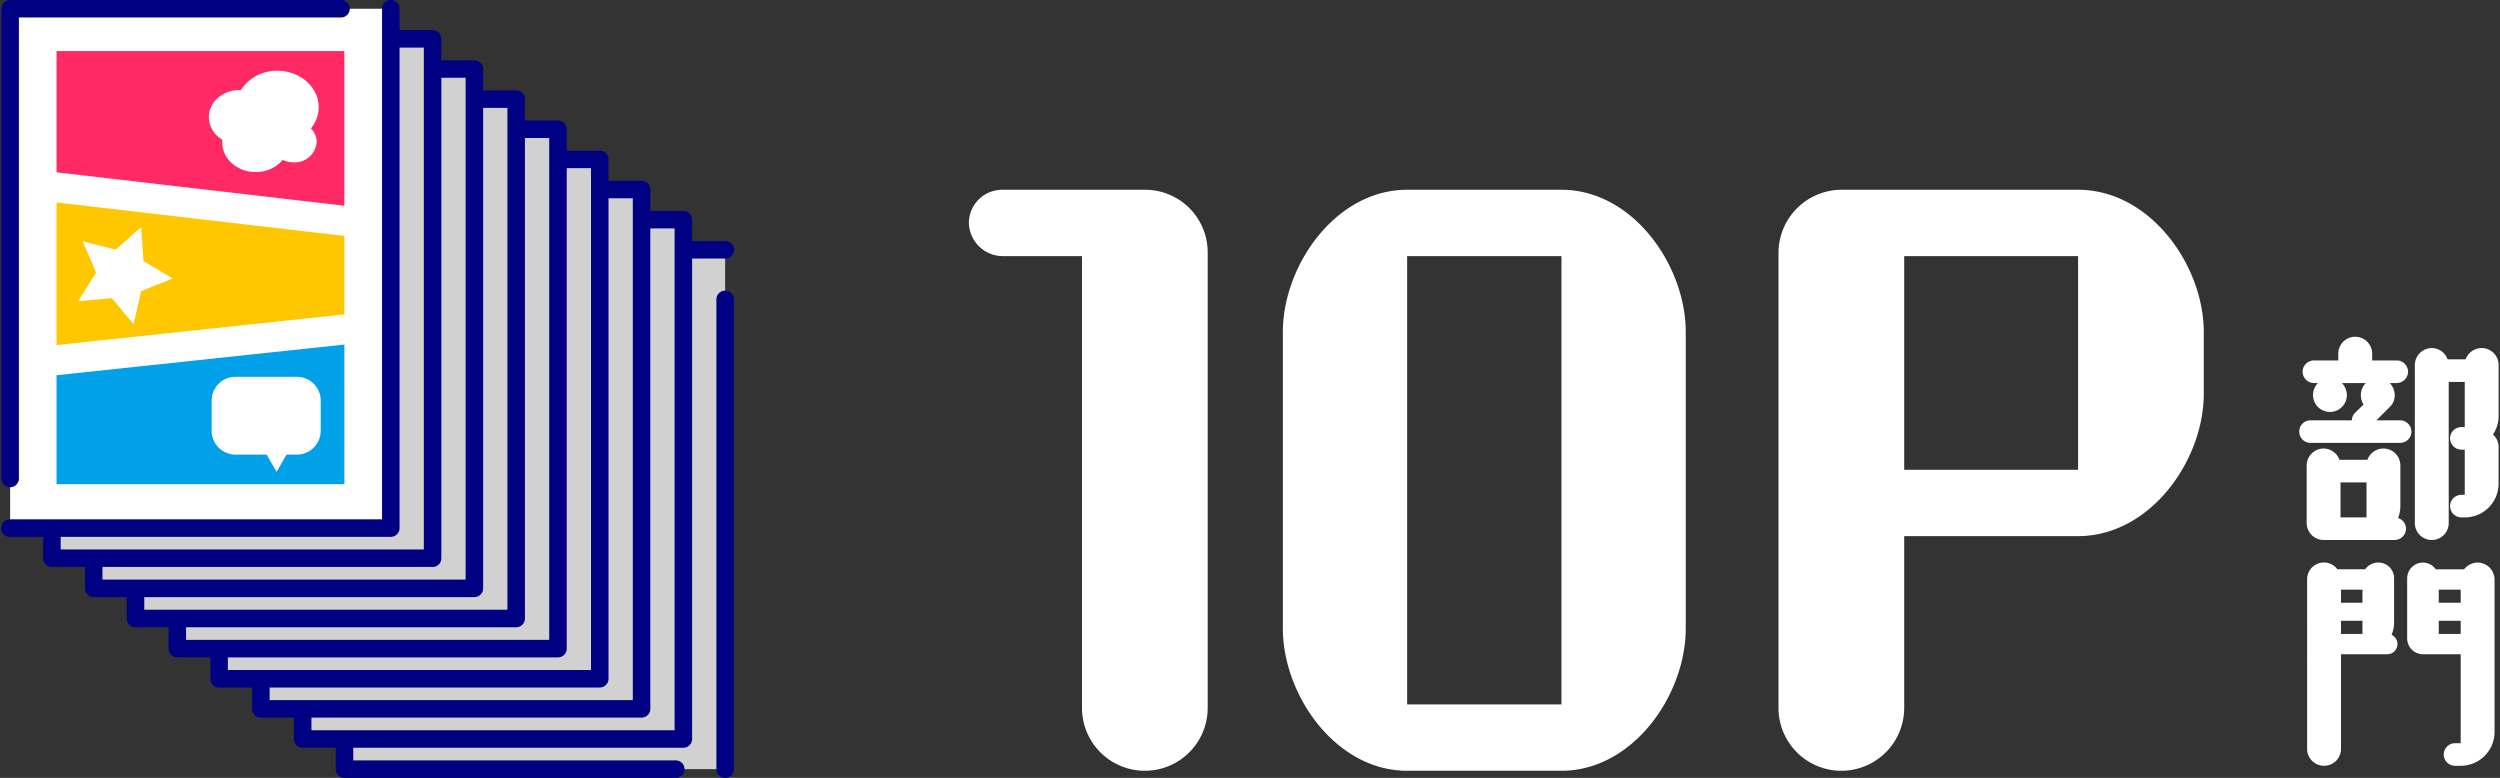 <svg id="レイヤー_1" data-name="レイヤー 1" xmlns="http://www.w3.org/2000/svg" viewBox="0 0 511.938 159.294"><rect x="0" y="0" width="511.938" height="159.294" fill="#333333" stroke="none"/><defs><style>.cls-1{fill:#fff;}.cls-2{fill:#d1d1d1;}.cls-3{fill:#000082;}.cls-4{fill:#ffc700;}.cls-5{fill:#ff2963;}.cls-6{fill:#00a1e8;}</style></defs><path class="cls-1" d="M425.539,96.2H389.932V52.443h35.607Zm0,13.585c14.729,0,25.74-15.444,25.74-29.172V68.03c0-13.728-11.011-29.172-25.74-29.172H377.062a12.939,12.939,0,0,0-12.87,13.013v93.093a12.87,12.87,0,1,0,25.74,0V109.786Zm-105.79,34.463h-31.6V52.443h31.6Zm0,13.585c14.586,0,25.454-15.444,25.454-29.172V68.03c0-13.728-10.868-29.172-25.454-29.172h-31.6c-14.586,0-25.454,15.444-25.454,29.172v60.632c0,13.728,10.868,29.172,25.454,29.172Zm-98.183-12.87a12.87,12.87,0,0,0,25.74,0V51.728a12.816,12.816,0,0,0-12.87-12.87H205.264a6.837,6.837,0,0,0-6.864,6.721,6.96,6.96,0,0,0,6.864,6.864h16.3Z"/><rect class="cls-2" x="70.543" y="51.149" width="77.95" height="106.353"/><path class="cls-3" d="M138.336,159.294H70.543a1.791,1.791,0,0,1-1.791-1.792v-6.169a1.792,1.792,0,1,1,3.583,0v4.378h66a1.792,1.792,0,1,1,0,3.583"/><path class="cls-3" d="M148.492,159.294A1.792,1.792,0,0,1,146.7,157.5V61.307a1.792,1.792,0,1,1,3.584,0v96.2a1.792,1.792,0,0,1-1.792,1.792"/><path class="cls-3" d="M70.543,149.137a1.792,1.792,0,0,1-1.792-1.792V51.15a1.793,1.793,0,0,1,1.792-1.792h77.949a1.792,1.792,0,1,1,0,3.583H72.335v94.4a1.792,1.792,0,0,1-1.792,1.792"/><rect class="cls-2" x="61.984" y="44.98" width="77.95" height="106.353"/><path class="cls-3" d="M63.776,149.541h74.366V46.772H63.776Zm76.158,3.583H61.985a1.792,1.792,0,0,1-1.792-1.792V44.98a1.793,1.793,0,0,1,1.792-1.792h77.949a1.793,1.793,0,0,1,1.792,1.792V151.332a1.792,1.792,0,0,1-1.792,1.792"/><rect class="cls-2" x="53.426" y="38.81" width="77.95" height="106.352"/><path class="cls-3" d="M55.217,143.37h74.367V40.6H55.217Zm76.159,3.583H53.426a1.792,1.792,0,0,1-1.792-1.792V38.81a1.791,1.791,0,0,1,1.792-1.791h77.95a1.791,1.791,0,0,1,1.792,1.791V145.161a1.792,1.792,0,0,1-1.792,1.792"/><rect class="cls-2" x="44.867" y="32.64" width="77.95" height="106.353"/><path class="cls-3" d="M46.658,137.2h74.367V34.432H46.658Zm76.159,3.583H44.867a1.792,1.792,0,0,1-1.792-1.792V32.64a1.793,1.793,0,0,1,1.792-1.792h77.95a1.793,1.793,0,0,1,1.792,1.792V138.992a1.792,1.792,0,0,1-1.792,1.792"/><rect class="cls-2" x="36.309" y="26.471" width="77.95" height="106.352"/><path class="cls-3" d="M38.1,131.032h74.366V28.262H38.1Zm76.158,3.583H36.31a1.792,1.792,0,0,1-1.792-1.792V26.471a1.793,1.793,0,0,1,1.792-1.792h77.949a1.793,1.793,0,0,1,1.792,1.792V132.823a1.792,1.792,0,0,1-1.792,1.792"/><rect class="cls-2" x="27.75" y="20.301" width="77.95" height="106.352"/><path class="cls-3" d="M29.542,124.861h74.366l0-102.769H29.542Zm76.158,3.583H27.751a1.792,1.792,0,0,1-1.792-1.792V20.3a1.791,1.791,0,0,1,1.792-1.791H105.7a1.789,1.789,0,0,1,1.792,1.791V126.652a1.792,1.792,0,0,1-1.792,1.792"/><rect class="cls-2" x="19.192" y="14.131" width="77.95" height="106.353"/><path class="cls-3" d="M20.983,118.692H95.35V15.922H20.983Zm76.159,3.583H19.191a1.792,1.792,0,0,1-1.791-1.792V14.131a1.793,1.793,0,0,1,1.791-1.792H97.142a1.793,1.793,0,0,1,1.792,1.792V120.483a1.792,1.792,0,0,1-1.792,1.792"/><rect class="cls-2" x="10.633" y="7.962" width="77.95" height="106.352"/><path class="cls-3" d="M12.425,112.521H86.792V9.752H12.425ZM88.584,116.1H10.634a1.792,1.792,0,0,1-1.792-1.792V7.96a1.792,1.792,0,0,1,1.792-1.791h77.95A1.792,1.792,0,0,1,90.376,7.96V114.312a1.792,1.792,0,0,1-1.792,1.792"/><rect class="cls-1" x="2.075" y="1.792" width="77.95" height="106.352"/><path class="cls-3" d="M80.025,109.935H2.076a1.792,1.792,0,1,1,0-3.583H78.233V1.791a1.792,1.792,0,0,1,3.584,0V108.143a1.792,1.792,0,0,1-1.792,1.792"/><path class="cls-3" d="M2.076,99.779A1.793,1.793,0,0,1,.283,97.987V1.792A1.794,1.794,0,0,1,2.076,0H69.868a1.792,1.792,0,0,1,0,3.583h-66v94.4a1.791,1.791,0,0,1-1.791,1.792"/><polygon class="cls-4" points="70.523 64.377 11.578 70.656 11.578 41.464 70.523 48.315 70.523 64.377"/><polygon class="cls-5" points="70.523 42.134 11.578 35.284 11.578 10.455 70.523 10.455 70.523 42.134"/><polygon class="cls-6" points="70.523 99.148 11.578 99.148 11.578 76.836 70.523 70.557 70.523 99.148"/><polygon class="cls-1" points="28.917 46.517 29.38 53.465 35.366 57.023 28.901 59.61 27.367 66.402 22.909 61.053 15.975 61.694 19.684 55.8 16.933 49.403 23.684 51.111 28.917 46.517"/><path class="cls-1" d="M60.806,77.153H48.21a4.883,4.883,0,0,0-4.869,4.869v6.2a4.883,4.883,0,0,0,4.869,4.869H54.6l2.04,3.534,2.041-3.534h2.126a4.883,4.883,0,0,0,4.869-4.869v-6.2a4.883,4.883,0,0,0-4.869-4.869"/><path class="cls-1" d="M42.761,23.992c0-3.071,2.825-5.561,6.31-5.561.089,0,.175.009.263.012A8.67,8.67,0,0,1,56.8,14.491c4.673,0,8.462,3.339,8.462,7.456a6.844,6.844,0,0,1-1.6,4.357,3.892,3.892,0,0,1,1.189,2.747,4.5,4.5,0,0,1-4.759,4.194,5.218,5.218,0,0,1-2.2-.5,7.15,7.15,0,0,1-5.532,2.491c-3.78,0-6.844-2.7-6.844-6.031a5.235,5.235,0,0,1,.035-.6,5.411,5.411,0,0,1-2.789-4.614"/><path class="cls-1" d="M483.772,129.81h-4.393v-2.682h4.393Zm0-6.381h-4.393v-2.682h4.393Zm20.114,6.381H499.4v-2.682h4.485Zm0-6.381H499.4v-2.682h4.485Zm-31.443,29.917a3.468,3.468,0,0,0,6.936,0V133.971h9.479a2.072,2.072,0,0,0,2.081-2.08,2.116,2.116,0,0,0-1.2-1.9,6.336,6.336,0,0,0,.509-2.5v-9.063a3.217,3.217,0,0,0-3.237-3.237,3.305,3.305,0,0,0-2.682,1.387h-5.688a3.437,3.437,0,0,0-6.2,2.081Zm31.443,3.468a6.927,6.927,0,0,0,6.936-6.936V118.666a3.493,3.493,0,0,0-3.468-3.468,3.55,3.55,0,0,0-2.774,1.387H498.8a3.285,3.285,0,0,0-2.636-1.387,3.246,3.246,0,0,0-3.236,3.237v12.3a3.245,3.245,0,0,0,3.236,3.236h7.722V152.19H502.73a2.312,2.312,0,0,0,0,4.624ZM484.6,105.95h-5.318V98.783H484.6Zm6.89-15.259a2.318,2.318,0,0,0,2.312-2.312,2.349,2.349,0,0,0-2.312-2.312h-4.855l2.636-2.636a3.349,3.349,0,0,0,1.109-2.543,3.673,3.673,0,0,0-1.017-2.451H490.8a2.349,2.349,0,0,0,2.312-2.312,2.319,2.319,0,0,0-2.312-2.312H485.76V72.426a3.468,3.468,0,0,0-6.936,0v1.387H473.83a2.319,2.319,0,0,0-2.312,2.312,2.349,2.349,0,0,0,2.312,2.312h.833a3.467,3.467,0,1,0,5.919,2.451,3.674,3.674,0,0,0-1.018-2.451h4.9a3.464,3.464,0,0,0-1.018,2.451A3.418,3.418,0,0,0,484,82.83l-1.8,1.757a2.227,2.227,0,0,0-.6,1.48h-8.462a2.312,2.312,0,0,0,0,4.624Zm-1.11,19.883a2.349,2.349,0,0,0,2.312-2.312,2.288,2.288,0,0,0-1.618-2.173,7.218,7.218,0,0,0,.462-2.451V95.315a3.476,3.476,0,0,0-6.751-1.156h-5.733a3.451,3.451,0,0,0-3.237-2.312,3.493,3.493,0,0,0-3.468,3.468v11.791a3.493,3.493,0,0,0,3.468,3.468Zm14.566-4.624a6.911,6.911,0,0,0,6.7-6.936V91.523A3.388,3.388,0,0,0,510.5,88.98a6.828,6.828,0,0,0,1.156-3.838v-10.4a3.476,3.476,0,0,0-6.751-1.156h-3.7a3.451,3.451,0,0,0-3.237-2.312,3.493,3.493,0,0,0-3.468,3.468v32.368a3.468,3.468,0,1,0,6.936,0v-28.9h3.283v9.248h-.694a2.319,2.319,0,0,0-2.312,2.312,2.35,2.35,0,0,0,2.312,2.312h.694v9.248h-.694a2.319,2.319,0,0,0-2.312,2.312,2.35,2.35,0,0,0,2.312,2.312Z"/></svg>